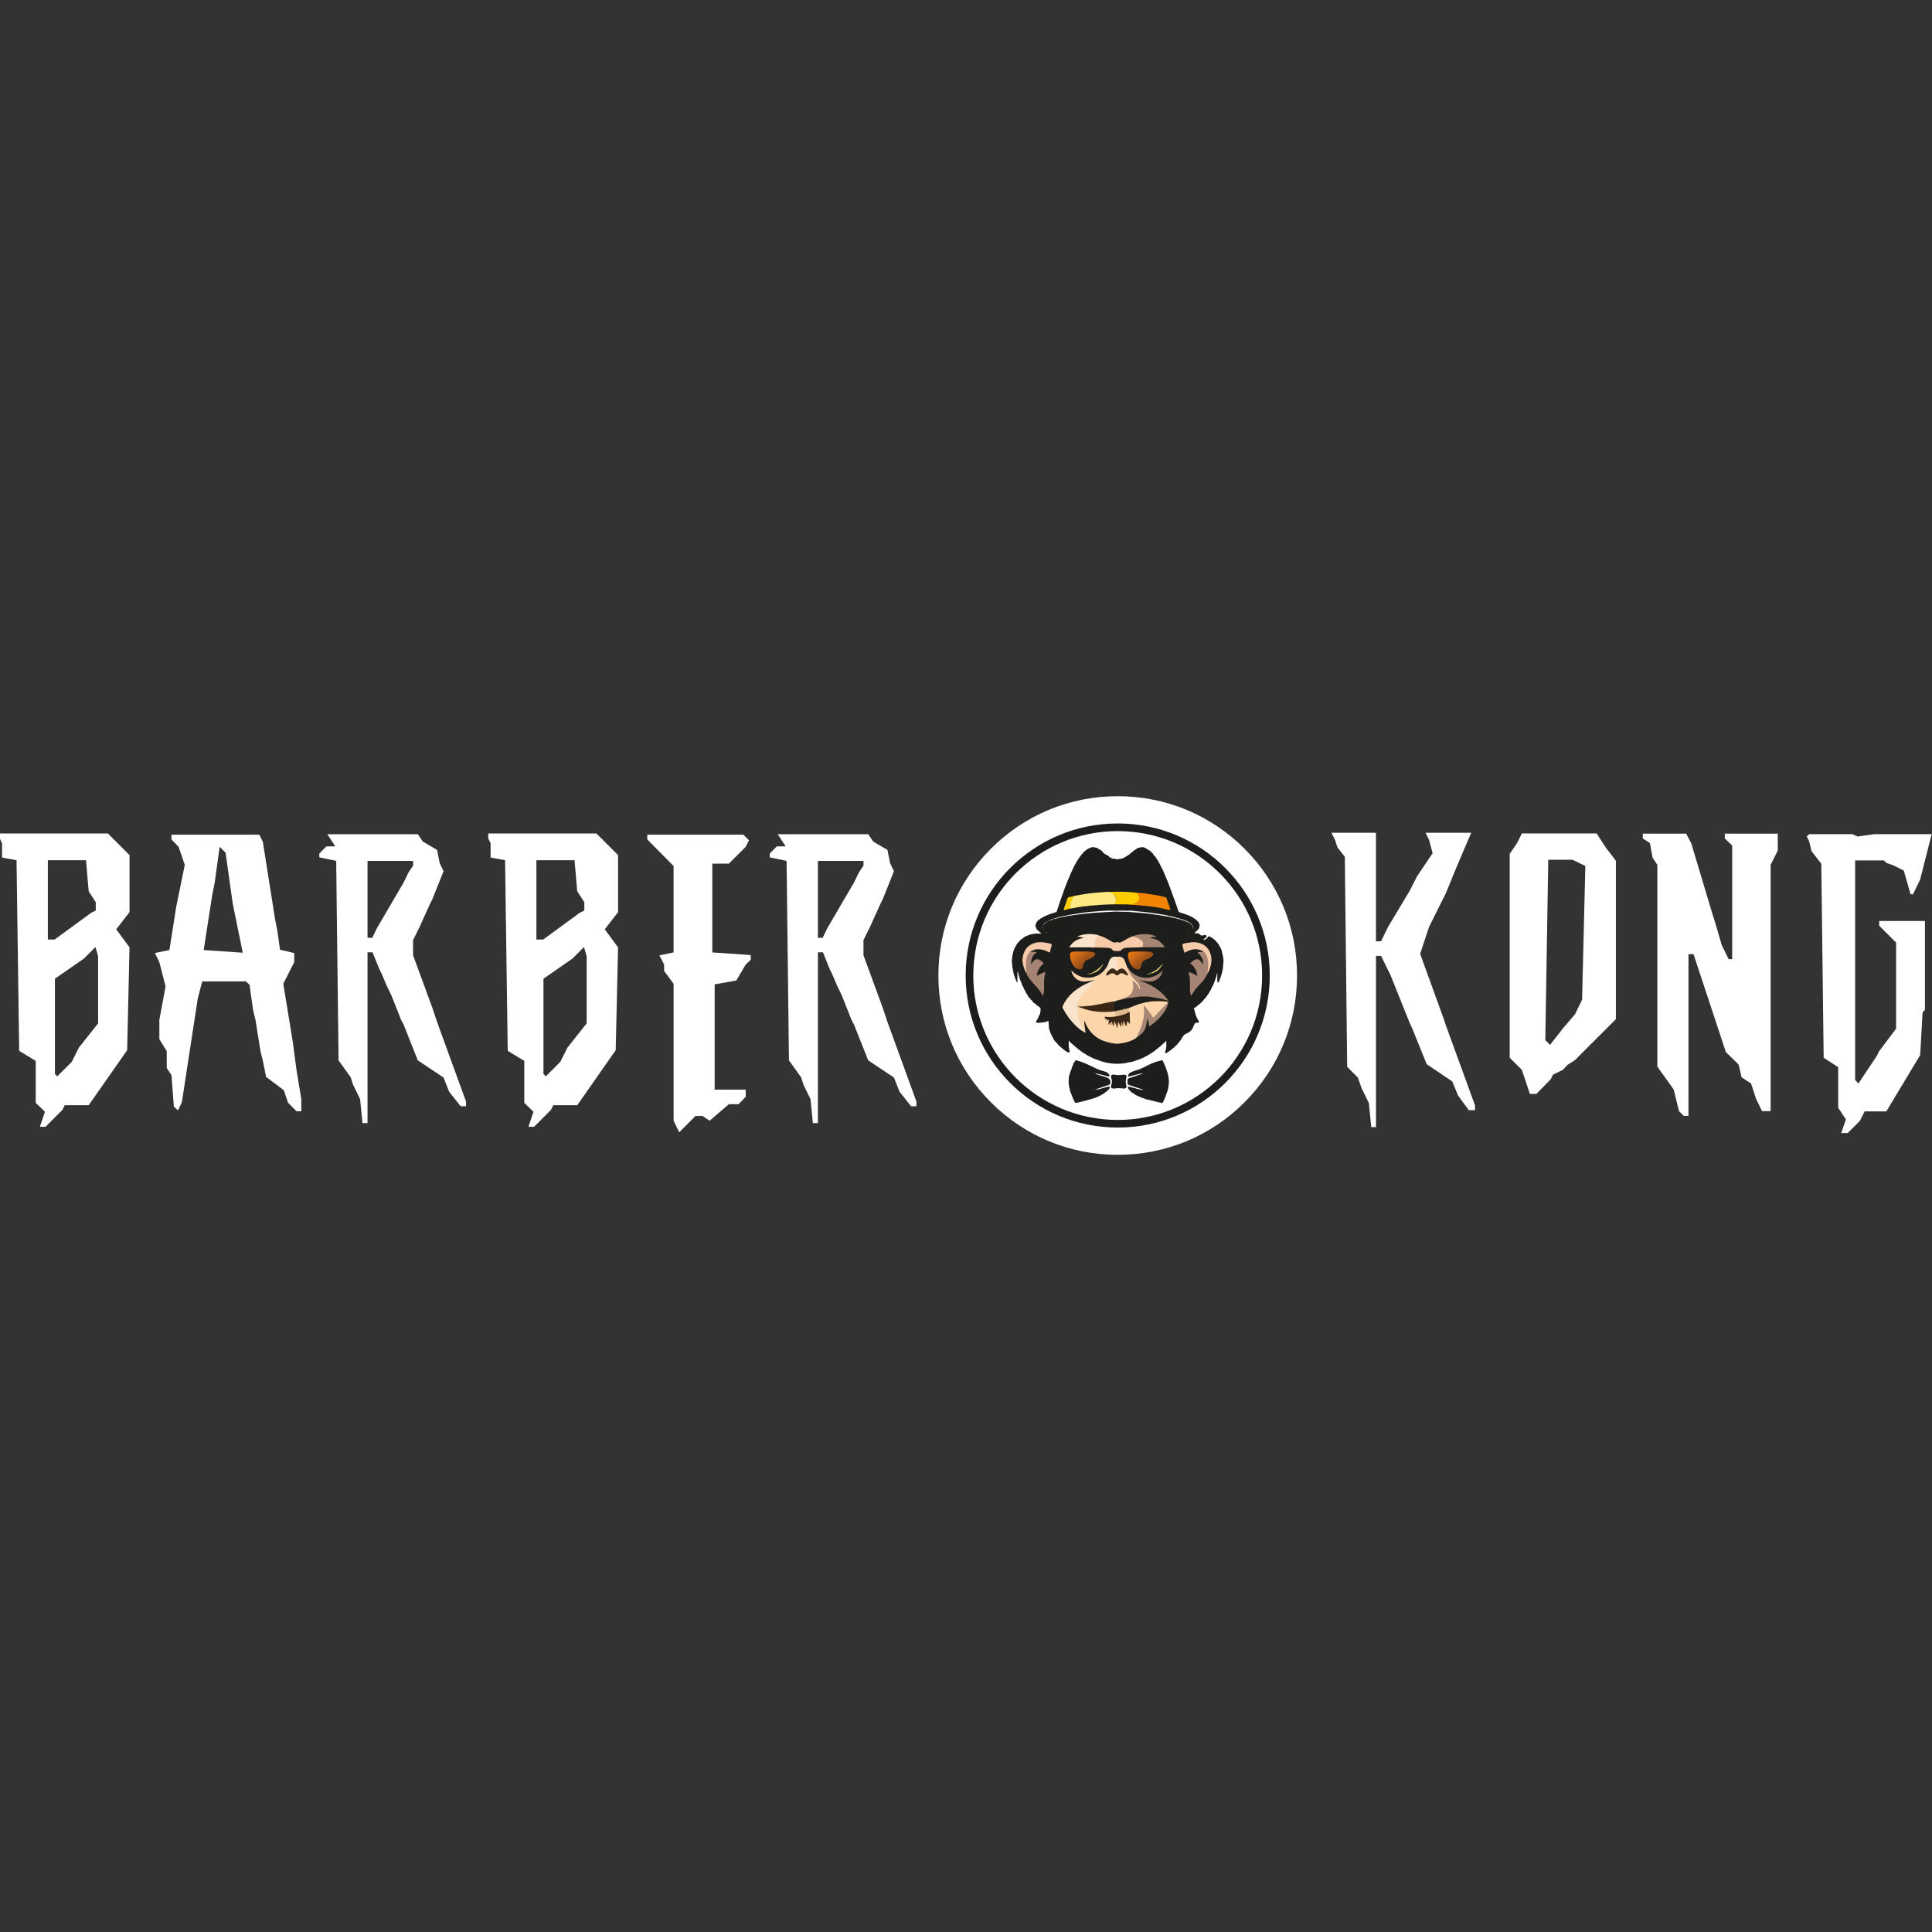 <?xml version="1.0" encoding="UTF-8"?><svg id="Calque_1" xmlns="http://www.w3.org/2000/svg" viewBox="0 0 1417.32 1417.32"><rect x="0" y="0" width="1417.32" height="1417.32" fill="#333333" stroke="none"/><defs><style>.cls-1{fill:#eae5e2;}.cls-2{fill:#df740f;}.cls-3{fill:#b3a493;}.cls-4{fill:#9b5018;}.cls-5{fill:#9c5118;}.cls-6{fill:#644b2d;}.cls-7{fill:#fdd5ab;}.cls-8{fill:#c2b4a5;}.cls-9{fill:#ac5919;}.cls-10{fill:#b58c68;}.cls-11{fill:#553b1f;}.cls-12{fill:#ffce00;}.cls-13{fill:#fae3ca;}.cls-14{fill:#a85619;}.cls-15{fill:#faf9f8;}.cls-16{fill:#bbae9f;}.cls-17{fill:#3a2715;}.cls-18{fill:#8f6a42;}.cls-19{fill:#8a6a52;}.cls-20{fill:#de740f;}.cls-21{fill:#dfd7d1;}.cls-22{fill:#6a3d15;}.cls-23{fill:#5d4028;}.cls-24{fill:#7c4415;}.cls-25{fill:#695033;}.cls-26{fill:#d66e14;}.cls-27{fill:#c4aa8b;}.cls-28{fill:#d5cec3;}.cls-29{fill:#bc906c;}.cls-30{fill:#857159;}.cls-31{fill:#c26418;}.cls-32{fill:#efece7;}.cls-33{fill:#a58573;}.cls-34{fill:#7e6a53;}.cls-35{fill:#e1dcd6;}.cls-36{fill:#ffe983;}.cls-37{fill:#3b2716;}.cls-38{fill:#b95f19;}.cls-39{fill:#d66f14;}.cls-40{fill:#e0d8d3;}.cls-41{fill:#1d1d1b;}.cls-42{fill:#964e18;}.cls-43{fill:#6d4f36;}.cls-44{fill:#f7cbaa;}.cls-45{fill:#dbc565;}.cls-46{fill:#b25c19;}.cls-47{fill:#cba475;}.cls-48{fill:#d0a98e;}.cls-49{fill:#714014;}.cls-50{fill:#f7caaa;}.cls-51{fill:#694a23;}.cls-52{fill:#8e6919;}.cls-53{fill:#835f34;}.cls-54{fill:#ede6dc;}.cls-55{fill:#b49067;}.cls-56{fill:#d2ba5b;}.cls-57{fill:#816248;}.cls-58{fill:#b05b19;}.cls-59{fill:#d7cec7;}.cls-60{fill:#c69d17;}.cls-61{fill:#7e5c31;}.cls-62{fill:#dcb100;}.cls-63{fill:#694f31;}.cls-64{fill:#f4e07b;}.cls-65{fill:#8e6643;}.cls-66{fill:#c7a073;}.cls-67{fill:#bea652;}.cls-68{fill:#fff;}.cls-69{fill:#5e4222;}.cls-70{fill:#a75619;}.cls-71{fill:#e9d771;}.cls-72{fill:#b78c69;}.cls-73{fill:#8d722e;}.cls-74{fill:#c09a6a;}.cls-75{fill:#fae3cb;}.cls-76{fill:#faf9f9;}.cls-77{fill:#b38b5e;}.cls-78{fill:#a7947c;}.cls-79{fill:#b99265;}.cls-80{fill:#d2ae82;}.cls-81{fill:#ddd6c9;}.cls-82{fill:#6c593f;}.cls-83{fill:#f0dd79;}.cls-84{fill:#cd6a16;}.cls-85{fill:#c16318;}.cls-86{fill:#be9564;}.cls-87{fill:#cc6917;}.cls-88{fill:#eeebe7;}.cls-89{fill:#977043;}.cls-90{fill:#f3e17c;}.cls-91{fill:#fefbfa;}.cls-92{fill:#fece00;}.cls-93{fill:#f2df78;}.cls-94{fill:#af9d89;}.cls-95{fill:#f08300;}.cls-96{fill:#c99f0c;}.cls-97{fill:#7d5f44;}.cls-98{fill:#77542d;}.cls-99{fill:#ede7dc;}.cls-100{fill:#3b2816;}.cls-101{fill:#8b702d;}.cls-102{fill:#dcd5cd;}.cls-103{fill:#7e5d3e;}.cls-104{fill:#745431;}.cls-105{fill:#b85f19;}.cls-106{fill:#6e3c14;}.cls-107{fill:#f8f5f5;}.cls-108{fill:#e0b98e;}.cls-109{fill:#a58473;}.cls-110{fill:#715c45;}.cls-111{fill:#845d38;}.cls-112{fill:#7c5b31;}.cls-113{fill:#9f5219;}.cls-114{fill:#886319;}.cls-115{fill:#c8b8a7;}.cls-116{fill:#f6f0ee;}.cls-117{fill:#362515;}.cls-118{fill:#e2e1e1;}.cls-119{fill:#b7aa9a;}.cls-120{fill:#d3aa7c;}</style></defs><path class="cls-60" d="M717.38,657.77c-.71.07-1.41.15-2.12.22.72-.49,1.55-.59,2.38-.68-.09.15-.18.31-.27.46Z"/><path class="cls-24" d="M717.63,657.99c-.79-.23-1.67-.12-2.36-.69.78.24,1.74-.11,2.36.69Z"/><path class="cls-96" d="M717.07,658.09c-.42.41-.83.83-1.25,1.24.09-.75.38-1.28,1.25-1.24Z"/><path class="cls-41" d="M819.96,837.18c-67.02,0-121.54-54.52-121.54-121.54s54.52-121.54,121.54-121.54,121.54,54.52,121.54,121.54-54.52,121.54-121.54,121.54Z"/><path class="cls-68" d="M819.96,604.09c61.6,0,111.54,49.94,111.54,111.54s-49.94,111.54-111.54,111.54-111.54-49.94-111.54-111.54,49.94-111.54,111.54-111.54M819.96,584.09c-35.14,0-68.17,13.68-93.02,38.53-24.85,24.85-38.53,57.88-38.53,93.02s13.68,68.17,38.53,93.02c24.85,24.85,57.88,38.53,93.02,38.53s68.17-13.68,93.02-38.53c24.85-24.85,38.53-57.88,38.53-93.02s-13.68-68.17-38.53-93.02-57.88-38.53-93.02-38.53h0Z"/><circle class="cls-68" cx="819.96" cy="715.64" r="105.94"/><path class="cls-41" d="M835.3,621.93c.23-.03.47-.07.7-.1,1.29-.49,2.57-.46,3.85.04,1.27.78,2.55,1.57,3.82,2.35.35.16.58.45.8.75h0c.28.23.59.43.76.77h0c.29.23.58.46.74.8.29.76.85,1.3,1.46,1.81.38.15.44.52.57.84-.06.24.02.37.26.41.3.18.35.53.52.8.1.16.2.31.3.47.37.27.48.71.73,1.06-.01.09,0,.16.07.23.2.25.3.54.44.82-.05.23-.02.41.25.47.29.21.4.53.51.85-.11.34.2.46.33.68.21.25.32.54.44.83.17.84.68,1.52,1.09,2.24.22.26.36.55.44.88,1.52,3.77,3.23,7.46,4.61,11.29,1.12,3.12,2.27,6.23,3.4,9.35.3.38.3.87.48,1.29.83,2.39,1.77,4.75,2.44,7.18.31,1.14,1.05,1.28,1.89,1.53,4.11,1.25,8.18,2.6,11.54,5.42.96.81,1.85,1.72,2.11,3.03.42.69.23,1.38,0,2.07-.32,1.45-1.42,2.34-2.42,3.29-.3.29-.63.55-.95.82-.21.59.25.46.54.49.85.09,1.74-.19,2.57.19.86,1.29,1.95,1.85,3.49,1.17.47-.2,1-.2,1.5,0,.87.58.6,1.19.03,1.8-.33.35-.76.54-1.17.77-.28.16-.75.31-.52.72.21.37.62.13.92,0,.83-.36,1.61-.79,2.05-1.64.3-.59.71-.95,1.43-.74,3.85,1.8,6.34,4.89,8.18,8.6.3.61.62,1.22.77,1.89.08.43.24.84.25,1.29,0,.55.04,1.09.37,1.57.05.12.09.24.12.36.22.95.26,1.92.43,2.87.04.13.07.26.09.4.06.77.09,1.55-.05,2.32-.27,1.32-.09,2.69-.39,4,0,.77-.15,1.51-.36,2.24-.17.55-.43,1.07-.45,1.66-.04.44-.15.85-.34,1.24-.18.35-.39.7-.44,1.1-.11.49-.08,1.02-.41,1.45-.32.29-.39.7-.49,1.09-.44.57-.12,1.7-1.28,1.74-.4-.52-.28-1.14-.29-1.72-.01-1.74-.02-3.49,0-5.23.07-.41.11-.83.1-1.25,0-.17,0-.3,0-.13,0,0,0,0,0,.02.03.58-.07,1.11-.26,1.64-.19.52-.4,1.03-.45,1.59-.07.42-.2.83-.35,1.23-.15.38-.37.74-.4,1.16-.05.41-.17.81-.36,1.18-.22.4-.4.82-.48,1.27-.03.11-.06.22-.11.32-.3.47-.49.98-.66,1.51-.09.25-.2.5-.33.74-.17.26-.35.51-.45.81-.09.25-.19.49-.31.72-.05.1-.1.19-.16.28-.25.35-.35.77-.55,1.15-.05.1-.1.19-.16.28-.15.21-.28.44-.37.69-.04.1-.08.19-.14.29-.26.33-.54.65-.67,1.06-.22.44-.51.85-.8,1.25-.29.33-.52.7-.77,1.06-.35.41-.64.88-.98,1.3-.46.4-.74.95-1.18,1.36-.07.08-.15.16-.23.23-.24.22-.46.47-.63.75-.44.6-.95,1.13-1.56,1.55-.34.21-.61.5-.9.77-1.2.99-2.33,2.07-3.72,2.82-.62.42-.03.8.04,1.2.51,2.93,1.46,5.69,3.09,8.2.57.89.32,1.52-.7,1.4-1.92-.23-2.43.85-2.91,2.36-.85,2.66-2.72,4.51-5.28,5.59-1.29.54-2.2,1.3-2.88,2.55-2.65,4.89-6.7,8.44-11.3,11.43-.38.25-.83.65-1.27.28-.41-.35-.2-.91-.04-1.33.95-2.43.72-4.95.72-7.61-1.67,1.44-3.14,2.93-4.73,4.29-4.6,3.94-9.6,7.23-15.28,9.42-.44.17-.88.32-1.34.43-.51.05-.99.21-1.42.49-1.31.51-2.65.91-4.05,1.12-.76,0-1.51.02-2.19.44-6.68,1.23-13.23.71-19.65-1.47-.47-.26-.94-.52-1.5-.56-4.22-1.34-8.03-3.49-11.67-5.99-3.1-2.13-5.88-4.65-8.68-7.15-.51-.46-.88-1.03-1.32-1.55.28.34.23.75.23,1.14,0,2.3-.17,4.61.68,6.83.09.24.05.51-.02.76-.2.49-.6.41-1,.36-1.96-.89-3.58-2.25-5.17-3.66-.92-.82-1.97-1.5-2.63-2.57-.52-.54-.96-1.16-1.55-1.64-.71-.64-1.25-1.4-1.61-2.29-.09-.37-.18-.74-.51-.99-.16-.16-.25-.36-.32-.57-.07-.32-.24-.6-.42-.87-.14-.24-.25-.5-.33-.76-.06-.4-.3-.71-.58-.99-.23-.31-.26-.67-.29-1.04,0-.58-.22-1.08-.53-1.54-.29-.54-.25-1.13-.25-1.71-.05-1.48-.21-2.96-.36-4.43-.1-.02-.2-.02-.3,0-.62.13-1.14.53-1.74.71-.32.09-.65.11-.98.13-1.83.19-3.64.63-5.5.4-1.11-.56-.24-1.2-.07-1.81.2-.36.45-.7.67-1.06.25-.36.53-.71.6-1.17.06-.33.11-.67.33-.95.26-.29.43-.64.54-1.01.04-.11.08-.21.13-.31.33-.45.29-.98.34-1.49.08-.47.24-.93.2-1.41,0-.41.03-.82,0-1.23-.02-.36-.23-.6-.51-.79-.09-.05-.18-.12-.26-.18-.28-.23-.55-.48-.87-.66-.09-.05-.17-.12-.26-.18-.23-.21-.47-.42-.75-.57-.1-.05-.19-.12-.27-.18-.53-.41-.9-1-1.54-1.29-.55-.23-.98-.61-1.29-1.12-.25-.49-.51-.97-1.01-1.26-.33-.22-.61-.49-.78-.85-.12-.3-.29-.57-.58-.74-.47-.34-.87-.73-1.06-1.29-.14-.43-.39-.81-.65-1.17-.58-.73-1.05-1.52-1.33-2.41-.28-.49-.55-.97-.83-1.46-.21-.3-.21-.72-.48-.99-.25-.21-.23-.52-.3-.8-.19-.25-.32-.53-.42-.82v.03c-.53-.52-.55-1.25-.78-1.9-.1-.21-.19-.43-.29-.64-.29-.39-.29-.89-.48-1.32v.02c-.64-.61-.33-1.58-.8-2.26-.09-.35-.18-.71-.27-1.06-.36-.53-.21-1.21-.5-1.76-.34-.38,0-.91-.27-1.31-.68.1-.35.63-.35.94-.03,2,0,3.99-.03,5.99,0,.32.3.84-.35.96-.03-.15-.06-.3-.08-.46-.4-.36-.52-.86-.68-1.35.04-.08.02-.14-.05-.19-.23-.55-.46-1.1-.71-1.64-.03-.22-.06-.44-.1-.66-.27-.27-.22-.69-.45-.98-.09-.36-.19-.72-.28-1.07-.25-.46-.3-.98-.36-1.49-.18-.6-.02-1.27-.35-1.85-.03-.25-.05-.5-.08-.75-.63-1.34-.11-2.84-.59-4.2.07-.83-.2-1.67.15-2.48l.03-.06-.05-.04c.23-1.01.05-2.07.36-3.06.22-.55.36-1.13.48-1.71.05-.53.12-1.05.41-1.52.09-.27.18-.53.27-.8.21-.31.13-.76.49-1,.09-.19.18-.38.28-.57.2-.2.16-.56.45-.72.15-.24.03-.59.32-.77.54-.81.92-1.74,1.79-2.3h0c.15-.19.26-.41.48-.53l.02-.02c.5-.73,1.11-1.34,1.92-1.73.08.03.13,0,.15-.08.24-.28.45-.59.83-.7.08.02.15,0,.2-.06.73-.73,1.57-1.26,2.61-1.45h-.01c1.3-.77,2.71-1.17,4.21-1.31.69-.33,1.45-.17,2.17-.32h4.14c-1.58-1.64-3.64-2.62-4.18-4.82-.35-.69-.28-1.38,0-2.08.51-1.93,1.95-3.08,3.5-4.1,3.18-2.09,6.71-3.4,10.36-4.39.45-.35,1.12-.26,1.49-.77.92-2.76,1.83-5.52,2.77-8.28,1.78-5.22,3.67-10.41,5.79-15.5,2.54-6.1,5.15-12.19,9.23-17.46,1.87-2.42,4.06-4.64,7.11-5.67,1.21-.5,2.41-.51,3.62,0,.23.02.46.04.69.06.47.2,1,.29,1.34.73.22.21.28.65.74.54.77.1,1.29.64,1.86,1.09.15.15.3.32.46.46.08.08.13.17.16.27.54.81,1.3,1.37,2.12,1.87,1.19.28,2.1.98,2.86,1.9.16.1.33.2.49.3.25.18.62.12.8.42.36.03.56.49.98.37.06,0,.11-.01.17-.02.45.04.88.22,1.33.2.53.06,1.04.21,1.55.32.45.16.9.19,1.33-.08.46-.23.95-.3,1.45-.28.67.23,1.18-.22,1.75-.41.71.03,1.09-.61,1.67-.82.07-.08.15-.16.22-.23.31-.21.63-.4.96-.58.14-.07.29-.13.45-.16.65-.46,1.3-.92,1.95-1.38.23-.23.31-.59.61-.76.14-.1.31-.11.45-.19.95-.67,1.69-1.63,2.79-2.1.17-.26.44-.37.7-.49.11-.09.21-.17.32-.26.4-.34.91-.47,1.34-.73Z"/><path class="cls-109" d="M756.05,698.28c1.47.05,2.95-.06,4.57.34-3.32,2.17-4.45,5.21-4.11,8.89.51-.88.98-1.76,1.67-2.5,1.48-1.58,3.11-1.77,4.9-.55.85.57,1.94,1.09,2.25,1.99.38,1.11-1.07,1.42-1.65,2.12-1.43,1.75-2.38,3.68-2.94,5.84-.1.4-.27.94.06,1.21.36.29.66-.21.98-.39,1.59-.88,3.21-1.71,5.03-2.16.19.9-.22,1.63-.38,2.4-.47,2.26-.56,4.54-.47,6.84.11,2.73.11,5.45-.82,8.33-.97-1.62-1.81-3.1-2.88-4.42-.75-.92-1.4-1.93-2.25-2.75-2.77-2.69-5.17-5.64-6.99-9.06.43-.54-.16-.85-.29-1.27-.6-3.33-.65-6.67-.07-10,.3-1.69.96-3.25,2.24-4.48.35-.22.7-.42,1.14-.38Z"/><path class="cls-50" d="M755.23,698.76c-1.9,1.9-2.3,4.36-2.54,6.88-.25,2.6.11,5.17.32,7.75.04.22-.05.3-.27.25-.98-1.77-1.64-3.66-2.12-5.62-.76-2.48-.75-4.97,0-7.45,1.24-4.72,4.37-8.06,9.61-9.1,3.64-.73,7.1.06,10.58.85,1.3.3.4,1.23.59,1.84-.39.73-.33,1.6-.7,2.33-.37,2.51-.4,2.58-2.57,1.46-2.53-1.3-5.15-1.79-7.97-1.5-1.53.15-2.81.85-4.08,1.59-.32.19-.59.45-.85.72Z"/><path class="cls-36" d="M787.59,657.31c2.22-.4,4.43-.83,6.65-1.18,2.35-.37,4.71-.78,7.08-.98,4.29-.36,8.57-.87,12.88-.88,2.68.9,4.33,2.81,4.49,5.19,0,1.42.15,2.89-1.13,3.94-6.24.04-12.46.54-18.67,1.06-1.2.18-2.44.09-3.62.46-2.89.36-5.77.76-8.62,1.4-.53.12-1.09.13-1.63.18-.69-1.13-.17-2.28.09-3.34.44-1.82,1.02-3.61,1.92-5.28.13-.26.36-.4.57-.58Z"/><path class="cls-95" d="M857.25,663.2c.47,1.43.94,2.86,1.47,4.46-.96-.17-1.79-.26-2.58-.47-5.28-1.39-10.67-2.11-16.09-2.66-3.56-.36-7.13-.58-10.7-.87-.09-.12-.08-.23.04-.34,1.01-.31,2.03-.59,3.02-.98,2.89-1.13,3.65-3.13,2.24-5.86-.25-.48-.66-.91-.46-1.53,3.93.01,7.78.75,11.65,1.36,1.93.3,3.85.65,5.77.98.72.44,1.65.2,2.36.69,1.22-.05,1.86.52,2.08,1.74.13.74.49,1.43.75,2.15.39.36.27.9.46,1.32Z"/><path class="cls-12" d="M834.93,656.3c-.26-.44-.49-.89-.74-1.34-6.64-.92-13.32-.83-20-.69.08.43.49.4.76.57,1.69,1.07,5.95,2.81,2.6,8.57l10.48.06h0c.45.11.9.17,1.35-.04,1.5.07,2.85-.52,4.08-1.23,2.51-1.44,2.94-3.41,1.47-5.9Z"/><path class="cls-109" d="M886.17,713.61c-1.25,2.8-2.89,5.37-5.04,7.53-2.68,2.69-5.11,5.55-6.98,8.85-.08.14-.19.27-.4.56-.52-1.5-.72-2.92-.78-4.33-.08-2-.06-4.01,0-6.01.07-2.41-.51-4.71-1.09-7.17,2.34.54,4.31,1.61,6.41,2.95-.06-2.33-.84-4.17-1.94-5.87-.74-1.14-1.61-2.18-2.78-2.93-.27-.17-.55-.35-.11-.77.87-.81,1.72-1.66,2.79-2.2,1.95-.98,3.32-.62,4.69,1.12.55.69,1.11,1.39,1.33,2.31,1.1-2.31-.54-6.14-3.82-9,1.45-.55,3.01-.06,4.43-.57.98-.19,1.34.61,1.75,1.19,1.47,2.05,1.89,4.42,1.98,6.88.09,2.51-.09,4.99-.43,7.48Z"/><path class="cls-50" d="M886.17,713.61c-.44-.85-.18-1.74-.09-2.6.34-3.36.44-6.69-.85-9.9-.49-1.23-1.12-2.37-2.36-3.03-4.27-2.69-8.49-2.04-12.67.23-.44.24-.82.63-1.39.48-.28-.48,0-1.13-.49-1.55-.03-.24-.06-.48-.09-.72-.23-.37-.29-.78-.33-1.2-.05-.4-.1-.81-.35-1.15-.46-1.32.12-1.84,1.4-2.09,3.52-.69,7-1.35,10.6-.39,4.03,1.07,6.75,3.48,8.23,7.34.17.43.2.92.46,1.32,1.11,4.26.24,8.28-1.51,12.18-.17.38-.38.73-.58,1.09Z"/><path class="cls-7" d="M822.69,733.12c-.6.45-1.4.21-2.03.55-.52.2-1.15-.02-1.6.43l.03.06c-.69.51-1.59.38-2.32.77-2.19.41-4.34,1.03-6.56,1.33-.7.01-1.39.04-2,.44-3.68.78-7.36,1.64-11.15,1.67-1.77-.17-3.55.13-5.32-.03-.17-.01.04-.04-.12,0-.27.07,0,.07.03.1,1.47.5,2.92,1.03,4.33,1.65.38.22.77.43,1.23.41.48.04.93.21,1.42.2,4.56,1.09,9.19,1.42,13.87,1.27,1.44-.01,2.89.28,4.29-.32.41-.13.82-.16,1.22.03.35.23.49.6.51.97.06,1.05.41,2.04.6,3.07-2.45.77-4.95.61-7.46.44-.27-.02-.65-.28-.77.13-.1.35.14.73.52.74.89.03,1.45.77,2.08,1.16.74.46.01,1.65.03,2.53.3-.27.41-.86,1.02-.7.45.63.31,1.4.57,1.96.07-.2-.17-.5-.17-.83-.04-.51-.04-1.02.04-1.52.04-.25.09-.55.39-.59.28-.03.43.23.56.44.43.66.41,1.46.68,2.17.06.16-.03-.03.08.1.04.05.15-.03.17-.14.15-.53.1-1.1.34-1.6.27-.58.6-.66,1.02-.14.35.48.52,1.03.65,1.6.03.44.22.81.46,1.16.1.03.18.28.18.18,0-.86.15-1.68.37-2.5.09-.33.22-.7.59-.75.34-.04.44.34.59.58.4.65.69,1.35.98,2.12.16-1.13.01-2.29.71-3.27.58.3.47.81.54,1.25,0,.92.47,1.77.48,2.48-.05-.43,0-1.09-.11-1.74-.01-.78-.26-1.98.59-2.09.88-.11.84,1.22,1.24,1.9.17.42-.04,1.03.57,1.24.3-.55.28-1.16.37-1.75.07-.45.04-1,.63-1.14.51-.12.75.3,1.03.62.11.13.2.28.48.38-.19-2.49-.03-4.94-.13-7.38-.49-1.01-1.02-2-.63-3.18,2.28-.88,4.57-1.76,6.85-2.64.46-.13.93-.19,1.35-.45,2.43-.71,4.89-1.32,7.42-1.61.47-.26.99-.23,1.49-.26,3.7-.24,7.4-.42,11.08.27.31.03.63.05.94.08.2.34,0,.6-.16.87-3.21,3.36-6.36,6.77-9.64,10.06-1.1,1.1-1.48.99-2.31-.35-1.54-2.46-3.37-4.69-5.26-6.93.3,2.44.09,4.85-.17,7.24-.27,2.51-.98,4.93-1.8,7.31-.75,2.18-1.68,4.28-2.69,6.35-.33.67-.72,1.24-1.22,1.77-1.69,1.4-3.73,2.09-5.73,2.82-2.16.78-4.43,1.08-6.68,1.46-2.08.35-4.14-.04-6.19-.45-.46-.09-.92-.17-1.37-.25-.48-.32-1.06-.3-1.58-.45-8.37-2.31-13.83-7.69-16.64-15.91-.22,2.93.44,5.68.81,8.46-.59.33-.87-.1-1.11-.5-2.62-4.29-3.88-9.01-4.96-13.89-1.11-5.04.78-8.91,3.58-12.66,2.58-3.46,5.37-6.73,8.62-9.59.17-.15.29-.31.22-.55-.56-.48-1.22-.31-1.85-.28-.85.03-1.69.12-2.53.31-5.26,1.18-10.14-1.14-12.03-6.43-.16-.45-.3-.86-.13-1.38,4.23,4.35,9.3,6.02,15.25,4.95.52-.17,1.12-.05,1.57-.46,3.64-1.05,6.37-3.31,8.44-6.42.56-.84,1.03-1.74,1.54-2.62.67.89.27,1.81-.03,2.66-.44,1.28-.7,2.62-1.28,3.86-.16.34-.29.72.01,1.07,1.01.36,1.74-.35,2.46-.77,1.54-.87,2.91-.83,4.24.33.76.67,1.49.71,2.26-.02,1.26-1.2,2.62-1.22,4.1-.37.69.39,1.39.82,2.43,1.03-.47-1.62-1.37-2.73-2.55-3.64-1.11-.85-2.24-1.2-3.46-.14-.28.24-.69.75-1.16.16.16-2.74-.47-5.39-.94-8.06-.11-.61-.42-1.26.31-1.72.94-.14,1.89-.13,2.79.07,1.46.34,2.43,1.35,2.97,2.72.6,1.53,1.15,3.08,1.72,4.62.99,1.55,1.72,3.23,2.54,4.87,1.16,2.32,3.13,3.92,4.77,5.81,1.23,1.41,2.13,2.97,2.55,4.8.06.25.12.5.08.76-.04.31-.16.61-.49.68-.41.1-.49-.27-.59-.53-.63-1.67-1.64-3.08-2.82-4.38-.22-.36-.5-.65-.93-.77-.53-.3-.79-.29-.61.44.34,1.37.44,2.74.28,4.18-.39,3.71-2.59,5.81-5.88,7.02-.99.36-2,.7-3.02.96Z"/><path class="cls-75" d="M802.9,719.52c.84.18.44.6.1.84-2.23,1.64-3.99,3.74-5.76,5.82-2.72,3.19-5.43,6.41-6.75,10.52-.35,1.09-.5,2.18-.31,3.26.8,4.45,1.41,8.96,3.52,13.06.61,1.18,1.21,2.38,1.83,3.55.14.27.44.39.76.4.24.6.19.83-.51.46-2.42-1.31-4.58-2.98-6.53-4.88-3.87-3.76-7.05-8.04-9.54-12.85-.61-1.18,0-1.88.39-2.67,2.77-5.57,7.1-9.66,12.32-12.91,2.84-1.77,5.88-3.12,8.98-4.34.41-.58.95-.48,1.5-.27Z"/><path class="cls-109" d="M832.96,721.06c1.55,1.33,2.5,3.06,3.33,5.26.32-1.55-.21-2.63-.72-3.68-1.05-2.15-2.91-3.65-4.45-5.4-2.04-2.32-3.26-5.09-4.3-7.96,1.26,1.47,2.27,3.14,3.81,4.37,2.59,2.07,5.47,3.35,8.81,3.58,5.25.37,9.67-1.37,13.32-5.18.13,1.35-1.19,3.99-2.55,5.25-2.75,2.55-5.98,3.25-9.58,2.48-.76-.16-1.51-.26-2.28-.26-.42-.28-.93.09-1.35-.21.34.65,1.1.57,1.59.95,6.82,2.69,12.9,6.42,17.45,12.33.27.25.41.6.71.83.12.45.3.75-.49.51-3.03-.89-6.08-1.68-9.22-2.11-.81-.42-1.73-.26-2.58-.48-2.81-.43-5.63-.31-8.45-.22-1.53.43-3.14.25-4.67.69-2.52,0-4.93.79-7.4,1.14-.41.06-.81.28-1.24.16,1.33-.73,2.75-1.29,4.13-1.85,3.35-1.37,4.3-4.07,4.53-7.29.1-1.46-.39-2.84-.64-4.31.7-.16.93.57,1.44.66.28.23.57.45.8.73Z"/><path class="cls-44" d="M838.29,694.9c-3.62.11-7.25.25-10.87.31-1.99.03-3.81.37-5.1,2.05-.24.31-.53.38-.89.38-.51,0-1.02.04-1.54.05-1.6.03-3.23.18-4.31-1.42-.23-.33-.62-.59-1.09-.6-1.48-.62-3.07-.48-4.61-.58-1.99-.13-3.99-.02-5.98-.03-1.35-1.44-1.19-3.22-.89-4.91.32-1.75,1.38-3.09,3.01-3.93,3.38.82,6.3,2.6,9.24,4.35,1.18.71,2.4,1.32,3.82.58.17-.09.46-.12.62-.04,1.89.97,3.34-.16,4.81-1.04,1.96-1.19,3.94-2.32,6.11-3.11,3.13-.21,5.63,1.16,7.57,3.41,1.12,1.29,1.01,2.99.1,4.53Z"/><path class="cls-75" d="M806.02,686.23c-.02.28-.19.44-.41.6-2.5,1.87-2.8,4.39-2.08,7.2.07.29.12.58.17.87-1.46.34-2.92.16-4.39.09h-14.94c2.51-4.08,5.89-6.4,10.6-6.8-.36-.7-.99-.32-1.45-.46-.45-.15-.92-.21-1.35-.44-.42-.03-.84-.06-1.26-.09-.13-.45.34-.46.5-.69,3.21-1.07,6.51-1.55,9.89-1.23,1.6.15,3.2.3,4.71.93Z"/><path class="cls-33" d="M833.69,761.29c1.12-2.5,2.41-4.92,3.33-7.52,1.73-4.91,2.83-9.87,2.09-15.11-.03-.24,0-.49,0-.92,1.16.71,1.71,1.79,2.41,2.68,1.4,1.79,2.87,3.54,3.9,5.6.45.89.89.26,1.26-.13,1.88-1.96,3.71-3.98,5.65-5.89,1.47-1.45,2.72-3.13,4.42-4.35.21.26.16.53.04.8-.91,3.77-3.12,6.81-5.62,9.64-2.11,2.38-4.53,4.43-7.13,6.27-.3.21-.62.6-.99.39-.31-.18-.1-.63-.16-.95-.29-1.61-.57-3.22-.96-4.85-.44,2.14-.8,4.29-1.35,6.4-.31.38-.32.87-.47,1.31-1.35,2.98-3.75,4.93-6.42,6.63Z"/><path class="cls-109" d="M838.29,694.9c.19-1.5.78-3.07-.36-4.41-1.49-1.75-3.55-2.56-5.68-3.21-.53-.16-1.09-.21-1.63-.31,5.92-2.49,13.58-2.15,17.92.21-1.72.16-3.3-.07-4.87.98,2.02.25,3.77.63,5.4,1.42.22.23.54.31.79.5,1.88,1.2,3.33,2.79,4.52,4.65-.1.09-.16.19-.21.19-5.29,0-10.58,0-15.87-.01Z"/><path class="cls-13" d="M819.32,701.87c-.28.44-.12.87-.02,1.33.5,2.22.83,4.47,1.06,6.74.06.64-.06,1.26-.26,1.87-.07.83-.54.87-1.15.56-.26-.13-.47-.36-.71-.54-1.81-1.37-2.65-1.36-4.36.14-1.09.96-1.91,2.13-2.49,3.46-.69-.57-.19-1.14-.01-1.73.64-2.05,1.65-4,1.56-6.23.54-2.07.99-4.19,3.17-5.27,1.03-.51,2.13-.41,3.22-.33Z"/><path class="cls-92" d="M787.32,657.77c-.48,1.48-1.14,2.89-1.6,4.39-.44,1.43-.65,2.87-.72,4.35-1.31.59-2.76.66-4.12,1.09-.53.17-.71-.03-.49-.58.2-.5.35-1.02.52-1.54.17-.43.18-.92.48-1.3.1-.33.2-.67.29-1,.17-.43.18-.92.47-1.3.28-.85.57-1.69.85-2.54.23-.6.64-1.02,1.25-1.24l.95-.1c.7-.11,1.36-.63,2.12-.22Z"/><path class="cls-108" d="M823.67,742.15c-.24.07-.53.17-.47.49.07.37.41.37.71.38"/><path class="cls-108" d="M827.82,739.57c-.09-.02-.19-.05-.28-.07l.02.06c-.46.32-1.04.29-1.54.5l-.46.18c-.11.05-.2.14-.25.25h-1.22c-.61.31-1.36.14-1.94.54-.74.11-1.48.22-2.23.32-.59.29-1.37-.14-1.86.5.08.5.21.99.24,1.49.05.84,0,1.7.77,2.29.2.3.5.29.79.22,3.08-.74,6.13-1.58,8.91-3.17-.69-.93-.64-2.08-.97-3.12Z"/><path class="cls-76" d="M784.49,671.84c-.41.02-.81.05-1.22.07-.34.06-.76.31-.86-.31h0c.68-.19,1.45-.01,2.08-.44,2.76-.44,5.52-.91,8.29-1.32,2.31-.34,4.62-.74,6.94-.9,5.93-.41,11.85-1.16,17.82-.87.21.24.21.48,0,.72-4.81.26-9.63.46-14.43.82-4.12.31-8.23.73-12.33,1.32-1.3.19-2.61.32-3.92.48-.79.17-1.64.03-2.38.44Z"/><path class="cls-15" d="M858.29,672.69c-2.7-.45-5.4-.91-8.1-1.35-.62-.1-1.25-.18-1.88-.26-.9-.5-1.93-.23-2.87-.45-5.43-.74-10.89-1.18-16.35-1.55-.29-.28-.65-.13-.97-.14-.84-.04-.71-.39-.3-.85.17,0,.34,0,.51,0,1.46.32,2.95.32,4.44.34.51,0,1.02-.09,1.52.09,2.87.28,5.74.52,8.6.89,3.87.5,7.7,1.21,11.55,1.76.83.4,1.79.29,2.62.67,2.02.22,3.97.72,5.9,1.36.47.16.98.19,1.47.28-.42.79-1.03.21-1.55.21-.92-.18-1.84-.37-2.75-.55-.62-.13-1.24-.22-1.83-.45Z"/><path class="cls-14" d="M788.84,709.81c-.09-.08-.18-.16-.27-.25-.05-.87.23-1.47,1.06-1.98,1.11-.69,2-1.71,2.95-2.61,2.09-1.97,4.34-3.76,6.39-5.78.43-.42.95-.53,1.5-.53-.58-.08-1.14.27-1.73.15-.12-.02-.24-.05-.36-.09-.26-.15-.59-.25-.54-.66,1.4-.14,2.74.19,4.09.48.15.46-.03.89-.35,1.14-1.73,1.39-3.02,3.35-5.28,4.17.25.17.66.18.54.6h0c-1.63.5-2.77,1.72-3.85,2.91-.92,1.01-2.15,1.6-3.04,2.62-.43.49-.74-.03-1.1-.17Z"/><path class="cls-70" d="M831.4,709.81c-.32-.19-.64-.38-.76-.77,1.29-.47,1.87-1.78,2.96-2.48,1.18-.75,2-1.9,3.09-2.75,1.63-.8,2.73-2.21,4.07-3.36.96-.82,1.93-1.93,3.44-1.87.52.16.82.6.78,1.06-.04.56-.65.41-1.03.51-.58.15-.87.65-1.25,1.05-.66.69-1.06,1.63-2.19,1.85-.56.11-.43,1.03-.91,1.39h0c-.51.64-1.78.18-1.94,1.32-1.09.88-1.89,2.03-2.93,2.97-.65.59-1.4.95-2.16,1.31-.45.21-.82.04-1.18-.23Z"/><path class="cls-46" d="M798.59,698.53h2.29c-1.57,0-2.1,1.48-3.1,2.23-2.09,1.57-3.81,3.59-5.93,5.15-.96.71-1.39,2-2.73,2.33-.34.08-.07.98-.54,1.32-.62-.35-1-.91-1.27-1.55,2.39-2.17,4.96-4.15,7.11-6.58.86-.98,2.14-1.54,2.99-2.57.31-.37.81-.13,1.18-.33Z"/><path class="cls-31" d="M796.01,698.06c.26,0,.51,0,.77,0-.79,1.79-2.25,3.04-3.7,4.22-1.8,1.46-3.34,3.21-5.19,4.61-.35.27-.58.62-1.07.35-.23-.52-.73-.91-.75-1.54.49-1.43,2.04-1.7,2.95-2.71,1.37-1.52,3.1-2.67,4.52-4.14.74-.76,1.62-.62,2.46-.79Z"/><path class="cls-85" d="M829.6,707.5c-.64-.75-.98-1.65-1.25-2.58.1-.07.22-.1.34-.09.32.23.44.65,1.03.11,2.18-1.99,4.33-4.01,6.54-5.97.76-.67,1.62-.83,2.55-.92.17,0,.34,0,.52,0,.32.8-.18,1.28-.71,1.73-2.55,2.19-5.22,4.26-7.47,6.79-.4.45-.93.79-1.55.93Z"/><path class="cls-84" d="M796.01,698.06c-2.51.52-3.79,2.72-5.65,4.13-1.09.82-1.82,2.11-3.22,2.53-.52.16-.42.96-1.06.99-.1-.26-.2-.51-.29-.77,0-.06,0-.12,0-.18.13-.74.43-1.44,1.07-1.81,1.55-.9,2.44-2.55,3.96-3.46.14-.08.26-.22.22-.46-.61-.47-1.3-.39-2.01-.19-1,.02-2.04.35-2.97-.3.54-.38,1.17-.48,1.8-.49,2.72-.01,5.43,0,8.15,0Z"/><path class="cls-105" d="M829.6,707.5c1.12-1.04,2.1-2.22,3.29-3.2,1.73-1.43,3.32-3.05,5.07-4.46.65-.52,1.16-.99,1.36-1.79.18,0,.36,0,.53,0,.52.26,1.11.15,1.65.31.1.06.17.15.19.27-.36.34-.32.99-.89,1.17-.97.29-1.81.84-2.41,1.61-.99,1.27-2.31,2.12-3.53,3.11-.57.46-.94,1.15-1.45,1.55-1.05.81-1.84,2.28-3.55,1.94-.18-.12-.27-.29-.27-.51Z"/><path class="cls-87" d="M838.81,698.06c-1.31.32-2.22,1.14-3.2,2.06-.83.77-1.77,1.5-2.65,2.27-1.3,1.15-2.55,2.36-3.84,3.56-.16-.3-.36-.66-.55-1.02-.39-.49-.14-.91.2-1.24.64-.62,1.21-1.4,1.9-1.85,1.38-.9,2.42-2.14,3.68-3.14.76-.61,1.6-.45,2.4-.65.68,0,1.37,0,2.05,0Z"/><path class="cls-38" d="M786.82,707.24c1.09-.88,2.28-1.65,3.23-2.66,1.12-1.19,2.38-2.19,3.59-3.26.87-.77,1.74-1.51,2.25-2.6.15-.32.74-.22.88-.65.09,0,.18,0,.27,0,.37.32.89.22,1.28.47.08,0,.17,0,.25,0-1.53,1.24-3.13,2.35-4.52,3.79-1.9,1.96-4,3.72-6.03,5.54-.16.14-.48.11-.73.15-.31-.17-.51-.4-.48-.78Z"/><path class="cls-113" d="M796.83,704.45c-.28-.17-.56-.34-.93-.56,2.35-1.44,4.43-3.13,6.02-5.35,1.7.48,1.95,1.1,1.02,2.56-.19.32-.44.58-.77.76-1.61,1.22-3.46,1.94-5.34,2.6Z"/><path class="cls-58" d="M829.87,708.01c1.46-.47,2.67-1.27,3.52-2.59.4-.62,1.04-1.01,1.64-1.4,1.39-.92,2.53-2.12,3.66-3.32.62-.66,1.34-1,2.19-1.14.2.38-.01.73-.25.9-1.12.78-1.59,2.27-3,2.73-.36.12-.58.47-.85.73-.43,1.12-1.58,1.54-2.3,2.4-.7.83-1.95,1.07-2.38,2.29-.1.28-.96.3-1.46.43-.27-.33-.8-.47-.76-1.03Z"/><path class="cls-26" d="M836.76,698.06c-1.79.22-2.87,1.53-4.09,2.64-1.05.96-2.14,1.87-3.23,2.79-.46.39-.95.75-.87,1.45-.08,0-.15,0-.23-.01l-.05.02c-.18-.41-.4-.81-.33-1.28-.07-.95.23-1.66,1.09-2.23,1.01-.67,1.71-1.73,2.74-2.46-1.02-.38-2.14.28-3.04-.49,1.21-.67,2.55-.43,3.83-.46,1.39-.04,2.78.01,4.16.02Z"/><path class="cls-5" d="M839.6,704.43c-.08-.53.67-.95.2-1.53-.02-.03.06-.19.08-.18,1.87.29,2.17-1.54,3.14-2.42.56-.51,1.09-.43,1.71-.5-.13-.37-.02-.83-.51-1.01-.39-.24-.79-.14-1.19-.03-.5.14-.97.17-1.38-.23h0c-.15-.33-.81.15-.77-.48,1.33-.11,2.64.08,3.88.51,1.59.54,1.77,1.66.52,2.85-1.38,1.32-3.13,1.99-4.85,2.71-.27.12-.56.21-.83.31Z"/><path class="cls-4" d="M831.4,709.81c1.13.33,2.1-.32,2.72-.96.81-.83,1.94-1.39,2.41-2.52.2-.47.64-.47,1.01-.61.24-.2.48-.23.72,0-.71.95-.83,2.12-1.15,3.21-.56,1.93-1.73,2.61-3.64,2.04-.76-.23-1.58-.42-2.07-1.15Z"/><path class="cls-20" d="M828.76,698.5h4.04c-1.24,1.15-2.17,2.11-3.2,2.94-.75.61-1.38,1.23-1.53,2.21-.29-.3-.36-.7-.48-1.08-.02-.76-.04-1.51-.06-2.27-.03-.9.34-1.53,1.23-1.81Z"/><path class="cls-2" d="M786.05,698.54c1.1,0,2.21,0,3.31,0,.23-.17.52-.2.7-.03.24.23.02.48-.14.66-.54.6-1.02,1.34-1.71,1.69-1.16.59-1.94,1.47-2.56,2.55-.12.06-.24.06-.35-.02-.14-.87-.37-1.73-.4-2.6-.04-.92.09-1.85,1.15-2.26Z"/><path class="cls-113" d="M788.84,709.81c.4.05.67.13,1.12-.25,1.13-.96,2.21-1.98,3.33-2.95.61-.53,1.14-1.14,1.78-1.65.58-.46,1.1-.56,1.75-.51-.85.91-1.66,1.84-2.07,3.05q-.48.64-.8-.08c-.16,1.17-.19,1.25-1.12,1.89-.38.26-.76.53-1.05.89-.46.56-1.01.72-1.67.39-.51-.11-.99-.28-1.27-.77Z"/><path class="cls-118" d="M827.81,668.08c-.04.34-.27.76.4.72.31-.02.67-.08.88.27-3.84-.1-7.69-.2-11.53-.3,0-.24,0-.48,0-.72,3.42-.14,6.84-.04,10.26.02Z"/><path class="cls-64" d="M800.5,713.86c3.2-1.26,5.81-3.32,8.07-5.86.18.2.12.41.04.63-1.82,2.89-4.3,4.86-7.71,5.55-.27.07-.38-.07-.41-.31Z"/><path class="cls-83" d="M843.93,713.91c2.2-1.08,4.43-2.11,6.16-3.93.4-.42.85-.81,1.27-1.22.47,0,.44.25.29.56-1.8,2.5-4.12,4.23-7.19,4.84-.22.01-.39-.08-.53-.25Z"/><path class="cls-42" d="M790.11,710.58c1.33-.12,3.46-2.03,3.74-3.45.18.56.4.96.9.36-.09.58-.15,1.17-.29,1.74-.46,1.91-2.42,2.51-4.35,1.35Z"/><path class="cls-10" d="M799.32,694.99c1.46-.03,2.93-.06,4.39-.09,3.14.1,6.3-.11,9.43.28.49.06,1.05-.07,1.35.5-3.14-.55-6.32-.4-9.49-.47-1.89-.04-3.8.12-5.68-.22Z"/><path class="cls-98" d="M856,734.89c-2.83-.2-5.67-.5-8.51-.3-1.35.09-2.7.2-4.06.3.2-.32.49-.45.86-.46,3.56-.15,7.13-.22,10.69,0,.39.03.74.17,1.02.46Z"/><path class="cls-35" d="M782.42,671.59c.2.35.57.22.86.31-1.3.55-2.65.78-4.06.77-.3.07-.63.22-.63-.31h0c.58-.25,1.31.08,1.82-.45l2.02-.33Z"/><path class="cls-118" d="M834.28,668.51c-1.66,0-3.32.02-4.98.03-.4,0-.76-.07-.98-.46,2.01-.09,3.98.22,5.96.43Z"/><path class="cls-21" d="M862.87,673.69c.5-.17,1.08.18,1.55-.21.52.24,1.2.09,1.58.67.1.12.09.23-.03.33-1.06-.17-2.12-.3-3.1-.78Z"/><path class="cls-101" d="M843.93,713.91c.28-.13.45-.04.53.25-.97.95-2.26.39-3.36.77.36-.46.76-.77,1.34-.75.47.28.93.02,1.4-.03.03-.08.06-.16.1-.24Z"/><path class="cls-73" d="M800.5,713.86c.14.1.27.21.41.31-1,.81-2.2.66-3.38.69.4-.36.78-.72,1.37-.65.6.23,1.12.06,1.6-.33h0Z"/><path class="cls-11" d="M831.33,731.82c1.5-.58,3.09-.6,4.67-.69-1.47.82-3.12.42-4.67.69Z"/><path class="cls-107" d="M865.97,674.48c0-.11.02-.22.03-.33.93.04,1.8.26,2.54.85.02.26-.08.36-.33.25-.73-.3-1.58-.25-2.24-.77Z"/><path class="cls-23" d="M838.58,720.26c-.9-.05-1.58-.69-2.65-.85.99-.56,1.7-.2,2.41.11-.19.03-.39.05-.67.09.36.26.88.12.91.64Z"/><path class="cls-59" d="M776.04,672.9c.35-.07.7-.14,1.04-.21.4.25.92-.13,1.3.25-.74.32-1.51.52-2.32.53-.28.06-.5.34-.83.25-.18-.08-.29-.21-.3-.42.22-.53.81-.07,1.11-.41Z"/><path class="cls-5" d="M838.26,705.7c-.24,0-.48,0-.72,0,.02-.65,0-1.26,1.01-.95.29.09.7-.21,1.05-.33-.45.43-.89.85-1.34,1.28Z"/><path class="cls-25" d="M768.95,684.77c-.87.05-1.42-.55-2.03-.99-.02-.02.04-.26.12-.3.21-.11.41,0,.58.14.43.38.64,1.02,1.33,1.15Z"/><path class="cls-8" d="M874.72,678.66c-.92-.05-1.38-.72-1.86-1.36-.05-.13,0-.17.13-.13.99.03,1.14,1.01,1.72,1.51l.02-.02Z"/><path class="cls-3" d="M766.81,677.27c-.45.52-.9,1.04-1.35,1.55-.02-1,.5-1.55,1.33-1.85.14.09.15.19.02.3Z"/><path class="cls-56" d="M795.25,664.92c1.14-.72,2.39-.48,3.62-.46-1.2.24-2.39.52-3.62.46Z"/><path class="cls-28" d="M770.44,675.22c.24-.73.89-.84,1.51-1,.16.16.46.01.57.27-.64.43-1.38.54-2.11.7l.03.03Z"/><path class="cls-116" d="M774.99,673.4c.09.07.17.14.26.22-.16.34-.57.05-.76.3-.38.2-.77.31-1.25.07.39-.53.97-.54,1.5-.64.1-.08.19-.06.25.05Z"/><path class="cls-119" d="M871.62,676.24c.49.26,1.17.24,1.36.93-.04.05-.08.1-.13.13-.62-.05-1.14-.28-1.52-.79.02-.17.18-.2.28-.28Z"/><path class="cls-40" d="M845.44,670.62c.97.06,2.03-.43,2.87.45-.98.02-1.92-.27-2.87-.45Z"/><path class="cls-16" d="M857.06,671.84c-.88-.21-1.87.03-2.62-.67.89.15,1.84.11,2.62.67Z"/><path class="cls-111" d="M770.7,696.49c.11-.82.17-1.64.7-2.33-.14.81-.02,1.69-.7,2.33Z"/><path class="cls-19" d="M844.45,731.34c.88.04,1.83-.26,2.58.48-.88-.03-1.75-.15-2.58-.48Z"/><path class="cls-22" d="M827.59,702.58c.32.29.37.7.48,1.08.08.43.15.86.23,1.29-.78-.63-.53-1.56-.71-2.37Z"/><path class="cls-35" d="M784.49,671.84c.67-.83,1.57-.42,2.38-.44-.79.19-1.55.51-2.38.44Z"/><path class="cls-51" d="M802.9,719.52l-1.5.27c-.19-.09-.39-.19-.58-.28.7-.29,1.4-.69,2.09.01Z"/><path class="cls-45" d="M851.65,709.32c-.04-.21-.04-.45-.29-.56.09-.47.55-.65.79-1.01.24-.04.37.04.29.31-.26.42-.37.94-.79,1.26Z"/><path class="cls-32" d="M868.21,675.25c.11-.08.22-.16.33-.25.38-.09.7.07,1.03.21.16.19.15.38,0,.57-.51-.05-.95-.27-1.37-.54Z"/><path class="cls-94" d="M764.99,681.41v-2.02s.1-.02.15-.03v2.01s-.1.02-.15.03Z"/><path class="cls-63" d="M871.7,684.91c.32-.52.58-.8,1.17-.64-.21.5-.53.66-1.17.64Z"/><path class="cls-35" d="M784.5,671.15c-.56.77-1.35.44-2.08.44.68-.19,1.34-.5,2.08-.44Z"/><path class="cls-110" d="M869.58,675.78c.35-.2.1-.38,0-.57.46-.09.81.07,1.04.48-.02.12-.23.12-.18.28.04.08.02.16-.03.23-.39.1-.73.08-.82-.41Z"/><path class="cls-99" d="M870.4,676.2c-.03-.07-.07-.13-.11-.19.13-.22.38-.11.56-.2.26.15.52.29.78.44-.09.09-.19.18-.28.28-.36.02-.65-.15-.94-.32Z"/><path class="cls-84" d="M785.3,703.39c.07,0,.15,0,.22,0,.9.33.35.95.3,1.47,0,0-.04.06-.04.06-.3-.47-.54-.96-.48-1.54Z"/><path class="cls-102" d="M780.39,671.92c-.43.87-1.21.31-1.82.45.61-.15,1.21-.3,1.82-.45Z"/><path class="cls-9" d="M840.88,698.05c.26.16.51.32.77.48-.64.01-1.29.05-1.79-.47.34,0,.68,0,1.02-.01Z"/><path class="cls-6" d="M875.98,739.27c-.01.43-.02.86-.04,1.29-.48-.44-.85-.89.04-1.29Z"/><path class="cls-78" d="M875.23,679.82c.48.5.41.97-.18,1.6.07-.64.13-1.14-.09-1.6.09-.12.18-.12.27,0Z"/><path class="cls-72" d="M868.33,697.23c.77.33.37,1.02.49,1.55-.35-.46-.44-1-.49-1.55Z"/><path class="cls-65" d="M867.99,695.23c.03.44.38.81.26,1.28-.69-.26-.4-.85-.44-1.33.09-.1.15-.09.18.05Z"/><path class="cls-77" d="M819.06,734.1c.38-.74,1.05-.38,1.6-.43,0,.08-.02.15-.05.22-.07.11-.14.11-.23.03-.44.06-.88.12-1.32.18Z"/><path class="cls-27" d="M791.43,686.52c0,.36-.31.47-.5.69-.2.01-.4.02-.59.04.33-.33.55-.8,1.09-.73Z"/><path class="cls-46" d="M798.33,698.53c-.45-.11-1.08.3-1.28-.47.26,0,.52,0,.78,0,.17.16.34.31.51.47Z"/><path class="cls-103" d="M856.79,736.47c-.01-.27-.03-.53-.04-.8.06-.24.13-.47.19-.71.64.57.06,1.02-.15,1.51Z"/><path class="cls-1" d="M770.41,675.19c-.37.3-.71.7-1.37.44.46-.36.79-.79,1.4-.41,0,0-.03-.03-.03-.03Z"/><path class="cls-90" d="M800.5,713.87c-.41.72-.95.76-1.6.33.53-.11,1.07-.22,1.6-.33Z"/><path class="cls-71" d="M808.62,708.62c-.01-.21-.03-.42-.04-.63.1-.39.37-.65.69-.95-.06.62-.29,1.12-.65,1.57Z"/><path class="cls-34" d="M858.29,672.69c.65-.03,1.24.23,1.83.45-.67.09-1.32.09-1.83-.45Z"/><path class="cls-80" d="M836.01,736.49c-.32.55-.81.56-1.35.45.43-.21.81-.55,1.35-.45Z"/><path class="cls-29" d="M867.99,695.23c-.06-.02-.12-.03-.18-.05-.14-.33-.34-.64-.24-1.03.61.17.43.66.42,1.07Z"/><path class="cls-69" d="M792.18,687.3c.54-.12.95.13,1.35.44-.51.05-1.03.12-1.35-.44Z"/><path class="cls-79" d="M802.96,716.5c-.38.63-.99.5-1.57.46.49-.27,1.02-.4,1.57-.46Z"/><path class="cls-30" d="M774.49,673.92c.25-.1.51-.2.76-.3.27-.05.54-.1.81-.15-.4.57-.99.49-1.57.45Z"/><path class="cls-67" d="M852.44,708.07c-.1-.1-.19-.2-.29-.31.03-.39.36-.51.65-.74.22.5-.1.77-.36,1.05Z"/><path class="cls-106" d="M857.25,663.2c-.23-.42-.48-.82-.46-1.32.75.23.42.84.46,1.32Z"/><path class="cls-115" d="M875.23,679.82c-.09,0-.18,0-.27,0-.18-.36-.41-.72-.24-1.16,0,0-.02.02-.02.02.51.22.59.65.53,1.13Z"/><path class="cls-117" d="M820.38,733.92c.07-.04.15-.05.23-.03.27.01.55.02.92.04-.52.55-.84.31-1.15-.01Z"/><path class="cls-93" d="M843.83,714.15c-.46.34-.92.54-1.4.03.47.09.92-.33,1.4-.03Z"/><path class="cls-114" d="M782.15,661.87c.02.5-.2.91-.47,1.3-.05-.51-.05-1,.47-1.3Z"/><path class="cls-52" d="M781.39,664.17c0,.49-.19.91-.48,1.3-.06-.51-.05-1,.48-1.3Z"/><path class="cls-57" d="M840.11,754.66c-.02-.5-.07-1.01.47-1.31-.02.48-.17.92-.47,1.31Z"/><path class="cls-82" d="M774.99,673.4c-.08-.02-.17-.03-.25-.05.23-.71.82-.42,1.3-.45-.31.25-.79.14-1.04.5Z"/><path class="cls-81" d="M768.72,676.01c-.41.37-.65.68-1.11.4.21-.41.57-.34,1.11-.4Z"/><path class="cls-32" d="M870.85,675.8c-.19.07-.37.14-.56.2-.28,0-.47-.09-.49-.4.27.03.54.06.82.09.08.04.16.07.23.11Z"/><path class="cls-88" d="M772.52,674.48c-.19-.09-.38-.18-.57-.27.21-.05.41-.09.62-.14.14-.03.34-.21.38.07.04.27-.2.33-.42.34Z"/><path class="cls-91" d="M778.38,672.94c-.41-.19-.92.12-1.3-.25.32-.03.64-.05.95-.08.31-.1.38.06.34.33h0Z"/><path class="cls-102" d="M778.37,672.94c-.11-.11-.23-.22-.34-.33.15-.16.31-.28.55-.24.14.25.39.28.63.31-.23.24-.5.36-.84.25Z"/><path class="cls-62" d="M828.03,663.45c.45,0,.9-.02,1.35-.03-.02.08-.02.15-.02.23-.46.04-.93.2-1.33-.2Z"/><path class="cls-49" d="M802.17,701.85c.17-.35.43-.6.77-.76-.03.49-.28.75-.77.76Z"/><path class="cls-43" d="M856.74,733.42c-.45-.09-.59-.45-.71-.83.48.07.57.47.71.83Z"/><path class="cls-97" d="M849.85,690.07c-.37,0-.72-.02-.79-.5.37-.01.63.16.79.5Z"/><path class="cls-54" d="M766.81,677.27c0-.1-.01-.2-.02-.3.19-.05.25-.57.48-.23.19.28-.18.45-.46.53Z"/><path class="cls-17" d="M819.92,741.35c-.62.17-1.24.34-1.86.5-.42,0-.85.02-1.27.03-1.35.44-2.77.23-4.14.45-4.83.27-9.6-.18-14.3-1.3-.41-.25-.84-.41-1.33-.35-.35-.08-.69-.17-1-.35-1.53-.53-3.06-1.06-4.6-1.58-.28-.76.29-.49.61-.48,1.61.07,3.2-.18,4.8-.24,3.34-.02,6.59-.78,9.85-1.35.54-.1,1.09-.18,1.63-.26.56-.35,1.23-.26,1.83-.45,2.2-.45,4.41-.9,6.61-1.36.31.35.61.68.54,1.22-.23,1.71.43,3.34.45,5.02,0,.46.19.48.51.48.55,0,1.11.02,1.66.02Z"/><path class="cls-37" d="M819.08,745.63c2.9-.57,5.72-1.37,8.39-2.67.43-.21.81-.47,1.31-.27-.09,2.74.09,5.48.21,8.26-.66-.07-.83-.61-1.16-.92-.26-.23-.31-.82-.79-.64-.42.15-.2.66-.27,1.01-.17.79-.33,1.57-.49,2.36,0,.02-.08.04-.11.03-.07-.03-.12-.09-.18-.13-.31-.49-.45-1.07-.72-1.58-.3-.73-.6-1.45-1.04-2.52-.11,1.05-.18,1.78-.26,2.51-.19.24.08.71-.49.82-.24-.5-.2-1.11-.48-1.61-.04-.32-.09-.65-.13-.97-.49,1.29-.22,2.64-.46,4.06-.87-1.17-1.33-2.45-1.97-3.73-.63,1.42-.47,2.9-.62,4.51-.43-.54-.65-.99-.74-1.52-.23-.32-.34-.7-.47-1.07-.18-.49-.37-.98-.55-1.47-.17-.18-.02-.57-.35-.61-.34-.04-.33.3-.42.53-.24.61.03,1.27-.24,1.87-.06.31.07.7-.39.84-.67-1.05-.41-2.45-1.34-3.56-.04.74-.08,1.32-.11,1.9-.69,0-.34-.78-.75-.99-.75.31-.52,1.45-1.38,1.66.11-.93.22-1.85.32-2.78.03-.29.21-.66-.05-.84-.41-.28-.51.3-.8.42-.18.08-.32.27-.57.16-.24-.45.28-.88.03-1.4-1.77,1.01-1.25-.79-1.74-1.5,2.97.46,5.89.23,8.82-.15Z"/><path class="cls-100" d="M811.39,715.42c.15-1.83,2.78-4.83,4.55-4.99,1.1-.1,1.92.69,2.73,1.36.46.39.95.98,1.44.01,2.61-1.91,3.88-1.72,6.02.85.52.63.89,1.33,1.29,2.03.15.27.21.59-.03.83-.25.24-.54.15-.82,0-.68-.34-1.38-.64-2.04-1.02-1.36-.79-2.49-.82-3.58.28-1.04,1.05-1.94.97-2.91.06-1.26-1.19-2.49-1.01-3.92-.22-.8.44-1.58,1.35-2.72.81Z"/><path class="cls-86" d="M796.83,738.03c-1.52.48-3.09.3-4.64.41-.27.02-.72-.31-.77.31-.45.04-.69-.2-.87-.72h6.28Z"/><path class="cls-89" d="M823,750.27c.59.28.32.92.57,1.37.14-.21.27-.39.4-.58.29.7-.02,1.36-.05,2.16-.65-.97-.81-1.96-.92-2.95Z"/><path class="cls-47" d="M812.65,742.33c1.38-.15,2.76-.3,4.14-.45-1.3.86-2.75.39-4.14.45Z"/><path class="cls-53" d="M817.05,751.86c0-.63-.02-1.27.03-1.9.03-.37.12-.89.55-.88.61.02.42.59.42.98-.23.09-.21-.95-.54-.15-.25.61-.32,1.29-.47,1.94Z"/><path class="cls-112" d="M814.46,750.05c.54.11.42.72.75.99v1.36c-.6-.76-.73-1.54-.75-2.35Z"/><path class="cls-61" d="M825.27,751.06c.58.37.6,1,.72,1.58-.52-.4-.69-.96-.72-1.58Z"/><path class="cls-66" d="M810.15,735.97c-.59.25-1.18.47-1.83.45.47-.71,1.18-.45,1.83-.45Z"/><path class="cls-48" d="M832.96,721.06c-.36-.14-.76-.24-.8-.73.48,0,.72.28.8.73Z"/><path class="cls-18" d="M797.02,740.59c.51-.05,1.01-.09,1.33.44-.42-.08-.84-.17-1.26-.25-.09-.02-.13-.05-.12-.1.01-.06.03-.09.06-.09Z"/><path class="cls-120" d="M797.02,740.59c.01.07.03.13.06.19-.46.1-.83-.02-1.06-.45.38-.1.68.12,1,.26Z"/><path class="cls-74" d="M818.6,751.54c.28.3.51.62.47,1.07-.43-.24-.55-.61-.47-1.07Z"/><path class="cls-104" d="M824.17,740.52c-.64.29-1.31.5-2.02.51.46-.85,1.59-.21,2.09-.94.12.17.1.31-.07.44Z"/><path class="cls-55" d="M827.56,739.56c-.36.64-.97.49-1.54.5.48-.27.96-.53,1.54-.5Z"/><path class="cls-108" d="M824.17,740.52c.02-.15.05-.29.07-.44.44.03.91-.22,1.31.15-.03.03-.06.07-.09.1-.36.28-.75.39-1.2.26l-.09-.07Z"/><path class="cls-9" d="M841.64,698.53c.85.11,1.75-.25,2.56.26-1.37.18-2.35,1.11-3.3,1.94-1.32,1.14-2.29,2.71-4.13,3.18.02-.48.3-.81.72-.97,1.5-.57,2.06-2.13,3.21-3.06.09-.07.12-.22.18-.34.33-.29.23-.89.77-1.02Z"/><path class="cls-39" d="M785.82,704.87c-.14-.48.17-1.06-.3-1.47.35-1.3,1.13-2.12,2.39-2.69.74-.33,1.29-1.15,1.82-1.83.43-.55-.24-.22-.37-.35.7-.62,1.37.05,2.03.12.39.04.4.64-.05.86-1.51.75-2.21,2.43-3.71,3.17-.94.47-1.26,1.43-1.83,2.19Z"/><path class="cls-68" d="M32.94,815.56l-6.72-6.5v-30.79l-12.15-7.37-1.95-139.84-10.63-1.96v-10.45l-1.73-3.7v-3.48h79.41l15.84,15.83v41.86l-9.76,12.58,9.76,13.23-1.73,75.47-28.21,40.34h-17.58l-1.73,3.47-12.37,12.36h-4.12l3.69-11.06ZM35.11,689.22h4.99l26.69-19.53,3.47-1.73v-6.08l-5.21-8.03-1.95-22.78h-27.99v58.15ZM42.03,789.58l10.63-10.63,5.21-10.41,14.1-17.79v-49.26l-1.95-6.73-8.46,8.46-21.27,14.76v69.87l1.74,1.73Z"/><path class="cls-68" d="M208.24,799.81l-13.02-9.76-2.39-11.93-1.73-6.94-3.69-23-1.74-7.16-2.6-18.45-2.6-2.6h-32.11l-3.25,12.37-11.72,76.38-2.82,5.86-3.04-2.82-1.73-23-3.47-5.21v-12.37l-5.43-8.9v-14.11l4.56-24.52-4.56-17.79-3.25-6.73,10.63-2.17,4.99-31.69,6.29-30.81-4.56-13.24-5.21-5.43v-3.47h64.44l2.6,5.21,8.9,56.43,1.74,8.9,1.95,13.89,10.42,2.39v6.73l-8.03,15.84,6.94,42.32,2.82,21.27,3.47,21.05v8.9h-3.47l-6.29-6.31-3.04-9.11ZM178.08,698.91l-7.38-36.24-5.21-37.11-4.34-4.34-3.69,26.48-1.74,8.68-6.29,40.58,28.64,1.95Z"/><path class="cls-68" d="M259,795.71l-1.74-5.43-8.89-12.38-1.74-146.34-12.37-2.61v-2.83l5.21-5.22h6.51l-5.86-8.92h66.4l3.69,5.43,10.41,6.08,1.95,9.77,2.82,5.86-8.25,20.63-1.74,3.47-7.16,15.85-5.21,10.64v11.08l14.11,38.44,3.47,10.42,21.26,58.42v3.47h-3.91l-8.46-10.64-4.12-10.43-18.88-12.59-10.42-26.28-1.95-3.69-6.95-17.59-3.47-7.17-3.69-8.69-1.73-3.48-4.99-12.38h-3.69v125.31h-3.69l-1.74-17.59-5.21-10.64ZM269.63,687.98h3.47l3.47-7.16,19.53-33.42,3.47-7.16,3.47-5.21v-3.47h-33.42v56.42Z"/><path class="cls-68" d="M391.34,815.56l-6.72-6.5v-30.79l-12.15-7.37-1.95-139.84-10.63-1.96v-10.45l-1.73-3.7v-3.48h79.41l15.84,15.83v41.86l-9.76,12.58,9.76,13.23-1.73,75.47-28.21,40.34h-17.58l-1.73,3.47-12.37,12.36h-4.12l3.69-11.06ZM393.51,689.22h4.99l26.69-19.53,3.47-1.73v-6.08l-5.21-8.03-1.95-22.78h-27.99v58.15ZM400.43,789.58l10.63-10.63,5.21-10.41,14.1-17.79v-49.26l-1.95-6.73-8.46,8.46-21.27,14.76v69.87l1.74,1.73Z"/><path class="cls-68" d="M494.15,721.69l-6.94-9.33v-4.77l-3.47-6.73,10.41-2.17v-63.37l-19.31-19.53v-3.47h70.5l4.12,4.12-2.39,4.77-12.37,12.37h-12.15v65.11l28.21,1.95v3.47l-3.69,3.47-6.95,11.72-15.84,2.82v77.26h22.79v5.21l-5.21,5.43h-7.16l-14.1,12.15-5.2-3.47h-5.2l-11.92,11.94-4.12-8.46v-100.48Z"/><path class="cls-68" d="M589.41,795.71l-1.74-5.43-8.89-12.38-1.74-146.34-12.37-2.61v-2.83l5.21-5.22h6.51l-5.86-8.92h66.4l3.69,5.43,10.41,6.08,1.95,9.77,2.82,5.86-8.25,20.63-1.74,3.47-7.16,15.85-5.21,10.64v11.08l14.11,38.44,3.47,10.42,21.26,58.42v3.47h-3.91l-8.46-10.64-4.12-10.43-18.88-12.59-10.42-26.28-1.95-3.69-6.95-17.59-3.47-7.17-3.69-8.69-1.73-3.48-4.99-12.38h-3.69v125.31h-3.69l-1.74-17.59-5.21-10.64ZM600.04,687.98h3.47l3.47-7.16,19.53-33.42,3.47-7.16,3.47-5.21v-3.47h-33.42v56.42Z"/><path class="cls-68" d="M998.96,798.54l-2.83-8.05-7.83-7.83-1.74-154.11-5.44-6.97-1.74-5.44-2.61-5.22h32.64v79.64h3.7l5.22-10.66,15.89-26.55,5.44-10.66,11.32-16.76-2.61-9.79-2.61-5.22h33.51l-11.32,26.56-7.18,17.63-12.4,24.82-6.53,19.81,17.19,47.45,1.74,5.22,21.33,58.55v3.48h-4.57l-7.83-10.67-4.35-10.45-18.71-12.62-10.66-26.34-1.74-3.7-14.14-35.26-6.96-14.15h-3.7v125.59h-3.48l-1.74-17.63-5.22-10.67Z"/><path class="cls-68" d="M1116.45,784.86l-8.92-8.92v-149.51l5.44-8.05,3.48-6.96h54.84l6.96,10.66,7.18,9.36v116.21l-30.03,30.03-5.44,3.48-3.48,3.7-7.18,3.48-1.74,3.48-10.45,10.66h-4.79l-5.88-17.63ZM1137.12,766.51l9.36-11.97,8.92-10.44,5.22-10.66,2.39-98.14-9.36-4.57h-17.84l-2.17,132.3,3.48,3.48Z"/><path class="cls-68" d="M1227.79,799.23l-11.96-16.76v-148.03l-3.48-5.23-1.96-10.67-5.22-3.48v-3.48h31.8l3.7,6.96,15.91,53.09,1.74,5.44,4.79,16.32,5.01,10.23h2.62v-83.34l-5.44-5.22v-3.48h38.87v12.41l-5.22,10.45v180.68h-6.31l-4.35-8.93-3.7-11.32-6.97-4.57-2.17-9.36-9.36-9.14-23.72-71.84h-3.7v118.64h-3.48l-3.48-3.48-3.91-15.89Z"/><path class="cls-68" d="M1354.17,821.2l-5.66-8.48v-29.8l-10.66-6.96-1.74-142.27-7.18-9.36-1.74-7.18-1.74-3.48,1.74-1.74h31.79l3.7,1.74,12.4-1.74h42l-8.49,33.45-5.22,10.66h-1.74l-5.01-17.41-7.4-3.7-5.44-1.96-1.74-1.74h-21.11v161.02l2.4,2.61,13.5-20.24,1.74-3.48,12.41-16.54v-63.1l-12.4-12.4v-3.48h33.56v65.28l-1.74,1.74-1.74,31.34-24.84,41.34h-15.91l-3.49,6.96-8.94,8.92h-4.79l3.48-10.01Z"/><path class="cls-41" d="M811.53,789.28c-2.32-.57-4.64-1.14-6.96-1.71-.63-.18-1.31,0-1.92-.3-.66-.38-1.4-.49-2.13-.63-.44-.11-.84-.34-1.31-.37.38.02.71.2,1.06.31.71.19,1.46.24,2.12.59.43.29,1.02.2,1.39.63,2.25.78,4.48,1.61,6.8,2.18.48.42,1.19.26,1.69.65,1.89.47,2.94,2.91,1.94,4.62-.43.73-1.27.82-2.01,1.06-2.57.86-5.14,1.73-7.71,2.59-.54.67-1.38.55-2.08.8-.37.14-.71.39-1.13.38-.45.08-.86.26-1.27.46-.4.26-.87.22-1.31.31-.47.14-.99.12-1.42.38.93-.48,2.07-.22,2.97-.79.51-.25,1.06-.33,1.6-.46.21-.1.42-.18.63-.27.85-.18,1.7-.4,2.56-.52.28-.02.57-.05.85-.07.3-.14.61-.24.93-.31.45.05.85-.08,1.22-.33.22-.03.45-.05.67-.08.41-.34.97-.21,1.43-.44,1.18-.31,2.36-.62,3.54-.93.6.64.48,1.26-.05,1.86-.13.01-.21.08-.2.22-.15.33-.37.59-.71.74-.52-.11-.4.52-.72.64-.11.34-.47.36-.7.54-.52.17-.72.72-1.15.99-1.43.79-2.82,1.67-4.31,2.34-2.55,1.13-5.23,1.9-7.92,2.62-.34.33-.83.22-1.21.41-.46.09-.92.19-1.38.28-.45.27-.98.26-1.46.41-1.32.31-2.64.62-3.96.93-.82.19-1.28-.04-1.71-.89-1.29-2.58-2.2-5.31-3.24-7.99-.3-.52-.12-1.12-.27-1.66-.39-.55-.2-1.25-.49-1.83-.11-.27,0-.58-.16-.84-.02-.76-.04-1.52-.07-2.29-.17-.24-.15-.47,0-.71.16-1.03-.08-2.09.28-3.1.25-.51.05-1.14.43-1.61.03-.07.06-.14.08-.22.18-.38.34-.76.32-1.19-.02-.29.13-.5.3-.71.21-.79.82-1.44.78-2.31.11-.18.01-.41.11-.59.17-.31.31-.63.49-.94.34-.39.48-.86.51-1.37.01-.16.04-.32.08-.47.12-.25.28-.47.49-.65.05-.06.11-.12.15-.18.98-1.88.96-1.82,3.12-1.18,4.13,1.23,7.98,3.1,11.82,5.01,2.12,1.05,4.33,1.88,6.63,2.5,1.38.37,2.73.87,3.73,1.98.52.58.81,1.21.41,1.99-.35.1-.64-.23-.99-.13-.42,0-.78-.16-1.15-.32Z"/><path class="cls-41" d="M856.72,787.62l-1.36-4.03c-.64-1.93-1.63-3.71-2.43-5.56-.26-.38-.58-.23-.91-.12-3.19.7-6.25,1.79-9.19,3.21-2.36,1.14-4.65,2.4-7.1,3.36-1.84.72-3.81,1.08-5.58,1.94-1.16.56-2.45,1.11-2.48,2.73-.01.52.13.97.82.57.47-.18.99-.18,1.43-.43.46-.1.92-.19,1.38-.29.47-.17,1-.15,1.44-.42.45-.1.91-.2,1.36-.29.48-.15,1.01-.14,1.46-.41.44-.1.89-.19,1.33-.29.67-.23,1.4-.06,2.06-.33.21-.07.39-.23.62-.27.54-.1,1.06-.3,1.59-.42.27-.04.49-.23.76-.29.07-.01.15-.03.22-.05-.31.08-.6.22-.9.34-.43.09-.84.23-1.26.34-.33.05-.64.15-.91.34-.41.14-.88.15-1.17.54-1.08.34-2.16.69-3.24,1.03-.34.12-.71.14-1,.39-1.8.58-3.6,1.15-5.4,1.74-.63.21-1.13.61-1.11,1.32.07,2.72-.69,3.52,2.62,4.15.11.02.19.13.3.17,2.68.87,5.37,1.74,8.06,2.6.21.33.52.44.84.5-.68-.09-1.36-.12-2.02-.3-.7-.16-1.39-.32-2.09-.48-.47-.19-1.02-.06-1.43-.43-.38-.08-.75-.15-1.13-.25-1.57-.39-3.13-.79-4.7-1.18-.35.51-.03.95.13,1.4.04.21.08.43.12.64l-.05.07.06-.06c.29.25.58.5.87.75.64.98,1.53,1.66,2.59,2.12h0c.18.21.46.28.64.47.38.5,1.01.61,1.48.97.21.3.6.25.87.44l.77.29c.17.24.51.22.7.42.32.09.64.18.96.27.28.2.63.26.92.44.27.28.65.14.96.27.36.28.82.22,1.21.41.58.73,1.5.38,2.2.71l.07-.04.05.05c.47.1.93.2,1.4.3.35.32.83.24,1.24.39.45.1.9.2,1.36.3.45.27.97.26,1.46.41.46.1.92.19,1.37.29.52.33,1.14.27,1.7.41.45.1.91.2,1.36.31.34.17.66.28.9-.14-.08-.29.18-.41.31-.6.22-.22.31-.51.41-.8-.1-.3.13-.44.29-.62.31-.26.28-.67.43-1.01-.14-.32.21-.42.29-.64.27-.29.29-.68.41-1.03.1-.28.2-.56.29-.85.19-.38.28-.8.44-1.19.1-.31.2-.63.29-.94.32-.54.42-1.16.62-1.74l.08-.61c.37-.52.22-1.17.4-1.73-.08-.85.25-1.66.29-2.51.12-2.39-.28-4.71-.75-7.03ZM839.94,799.94c.42.21.89.29,1.31.48-.43-.18-.9-.25-1.31-.48ZM842.17,786.21c.33-.08.62-.19.85-.26-.15.06-.34.14-.54.22-.11,0-.21.02-.31.04Z"/><path class="cls-41" d="M817.9,788.5c1.96.36,3.92.22,5.88,0,.55-.15,1.11-.34,1.66-.01,1.28.34,1.06,1.38.84,2.18-.52,1.94-.59,3.8.03,5.73.38,1.19-.04,1.8-1.12,2.06-.47.26-.94.26-1.41,0-.29-.02-.58-.04-.88-.06-1.45-.16-2.91-.16-4.36,0-.22.02-.44.04-.65.05-.47.21-.94.3-1.41,0-1.43-.16-1.58-.35-1.36-1.76.08-.5.16-1.01.33-1.48.55-1.52.19-2.97-.21-4.45-.23-.86-.54-1.88.76-2.29.63-.31,1.26-.24,1.89,0Z"/></svg>
